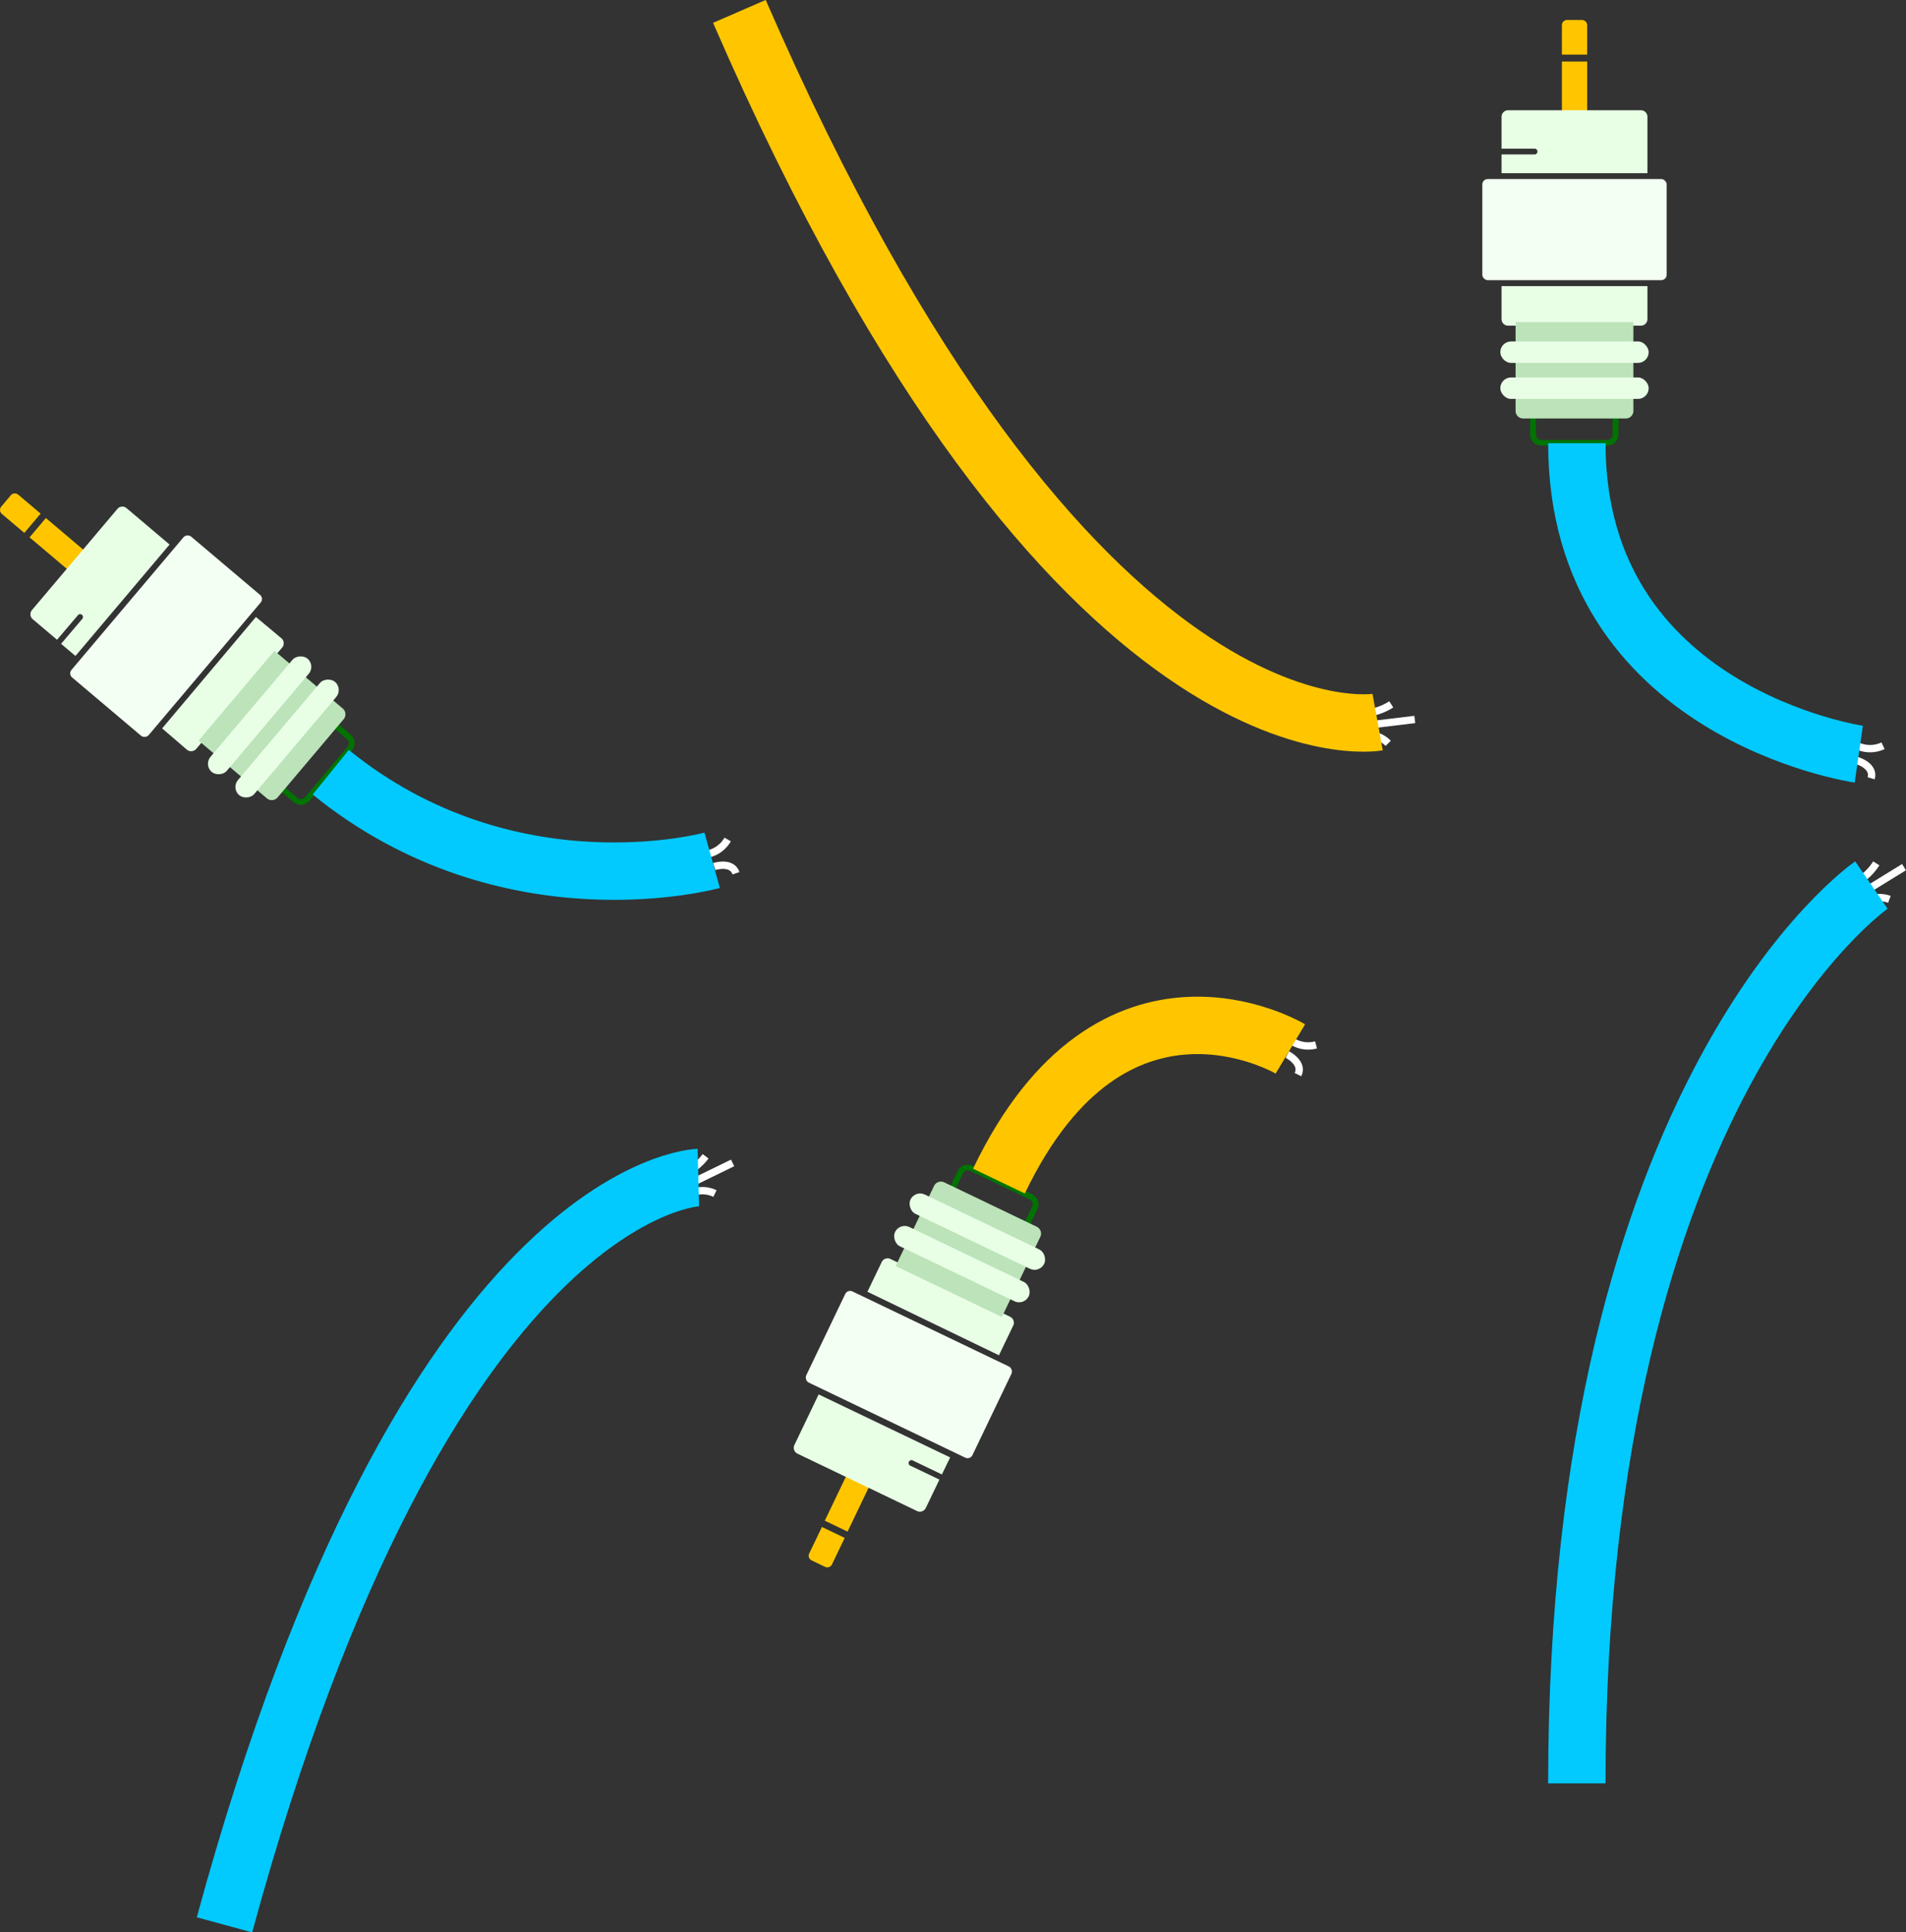 <svg xmlns="http://www.w3.org/2000/svg" viewBox="0 0 230.87 233.96"><rect x="0" y="0" width="230.87" height="233.96" fill="#333333" stroke="none"/><defs><style>.cls-1,.cls-2,.cls-4,.cls-6,.cls-9{fill:none;}.cls-1{stroke:#fff;stroke-width:0.89px;}.cls-1,.cls-2,.cls-4,.cls-9{stroke-miterlimit:10;}.cls-2{stroke:#02caff;}.cls-2,.cls-9{stroke-width:6.95px;}.cls-3{fill:#e8ffe6;}.cls-4{stroke:#007300;stroke-width:0.69px;}.cls-5{fill:#bce3b9;}.cls-7{fill:#ffc600;}.cls-8{fill:#f3fff2;}.cls-9{stroke:#ffc600;}</style></defs><g id="Layer_2" data-name="Layer 2"><g id="Cables_10" data-name="Cables 10"><path class="cls-1" d="M83,142a6.65,6.65,0,0,0,2.47-2"/><line class="cls-1" x1="83.61" y1="143.3" x2="88.74" y2="140.8"/><path class="cls-1" d="M83.32,144.65a3.46,3.46,0,0,1,3.28-.14"/><path class="cls-2" d="M84.59,142.57s-33,.88-57.4,90.48"/><path class="cls-3" d="M19.64,88.19l3,2.58a.81.81,0,0,0,1.13-.1L34.18,78.4a.8.8,0,0,0-.09-1.12L31,74.7Z"/><path class="cls-4" d="M33.42,90.7h10a0,0,0,0,1,0,0v2.61a1,1,0,0,1-1,1h-8a1,1,0,0,1-1-1V90.7A0,0,0,0,1,33.42,90.7Z" transform="translate(-57.04 62.16) rotate(-49.8)"/><path class="cls-5" d="M26,82.17H40.24a0,0,0,0,1,0,0V93a.92.92,0,0,1-.92.92H26.89A.92.92,0,0,1,26,93V82.17A0,0,0,0,1,26,82.17Z" transform="translate(-55.49 56.49) rotate(-49.8)"/><line class="cls-6" x1="30.7" y1="90.09" x2="34.76" y2="85.3"/><line class="cls-6" x1="34.03" y1="92.9" x2="38.08" y2="88.11"/><rect class="cls-3" x="22.46" y="85.31" width="17.97" height="2.6" rx="1.3" transform="translate(-55 54.72) rotate(-49.8)"/><rect class="cls-3" x="25.79" y="88.12" width="17.97" height="2.6" rx="1.3" transform="translate(-55.97 58.26) rotate(-49.8)"/><path class="cls-7" d="M1.43,59.91h1.8a.63.63,0,0,1,.63.63v3.56a0,0,0,0,1,0,0H.8a0,0,0,0,1,0,0V60.54A.63.63,0,0,1,1.43,59.91Z" transform="translate(-46.53 23.76) rotate(-49.8)"/><rect class="cls-7" x="6.05" y="62.5" width="3.06" height="7.89" transform="translate(-48.06 29.34) rotate(-49.8)"/><path class="cls-3" d="M14.26,61.57,3.89,73.84A.79.79,0,0,0,4,75l2.91,2.46,2.55-3a.35.35,0,0,1,.49,0,.36.36,0,0,1,0,.49l-2.55,3,1.74,1.47,11.4-13.49-5.18-4.38A.79.79,0,0,0,14.26,61.57Z"/><rect class="cls-8" x="8.95" y="70.91" width="22.33" height="12.24" rx="0.65" transform="translate(-51.7 42.67) rotate(-49.8)"/><path class="cls-1" d="M84.49,103.45a3.65,3.65,0,0,0,3.65-1.81"/><path class="cls-1" d="M86.51,104.92s2.13-.7,2.64.81"/><path class="cls-2" d="M86.26,104.16S61.65,111,40.06,93.5"/><path class="cls-1" d="M225,106.73a6.75,6.75,0,0,0,2.27-2.2"/><line class="cls-1" x1="225.77" y1="107.98" x2="230.63" y2="104.99"/><path class="cls-1" d="M225.61,109.35a3.47,3.47,0,0,1,3.25-.46"/><path class="cls-2" d="M226.68,107.16S191,131.58,191,215.92"/><path class="cls-3" d="M181.88,34.64v4a.79.79,0,0,0,.8.79h16.07a.79.79,0,0,0,.8-.79v-4Z"/><path class="cls-4" d="M185.69,50h10a0,0,0,0,1,0,0v2.61a1,1,0,0,1-1,1h-8a1,1,0,0,1-1-1V50A0,0,0,0,1,185.69,50Z"/><path class="cls-5" d="M183.59,39h14.26a0,0,0,0,1,0,0V49.75a.92.92,0,0,1-.92.92H184.5a.92.92,0,0,1-.92-.92V39A0,0,0,0,1,183.59,39Z"/><line class="cls-6" x1="187.58" y1="44.32" x2="193.86" y2="44.32"/><line class="cls-6" x1="187.58" y1="48.67" x2="193.86" y2="48.67"/><rect class="cls-3" x="181.73" y="41.34" width="17.97" height="2.6" rx="1.3"/><rect class="cls-3" x="181.73" y="45.7" width="17.97" height="2.6" rx="1.3"/><path class="cls-7" d="M189.82,2.42h1.8a.63.63,0,0,1,.63.63V6.61a0,0,0,0,1,0,0h-3.06a0,0,0,0,1,0,0V3A.63.63,0,0,1,189.82,2.42Z"/><rect class="cls-7" x="189.19" y="7.45" width="3.06" height="7.89"/><path class="cls-3" d="M198.75,13.35H182.68a.79.79,0,0,0-.8.79V18h4a.35.35,0,0,1,0,.7h-4v2.27h17.67V14.14A.79.79,0,0,0,198.75,13.35Z"/><rect class="cls-8" x="179.55" y="21.68" width="22.33" height="12.24" rx="0.65"/><path class="cls-1" d="M224.09,89.73a3.68,3.68,0,0,0,4,.56"/><path class="cls-1" d="M224.93,92.08s2.16.62,1.72,2.15"/><path class="cls-2" d="M225.15,91.31S191,86.4,191,53.66"/><path class="cls-1" d="M165.52,86.34a6.86,6.86,0,0,0,3-1.06"/><line class="cls-1" x1="165.7" y1="87.79" x2="171.37" y2="87.11"/><path class="cls-1" d="M165,89a3.52,3.52,0,0,1,3.15,1"/><path class="cls-9" d="M166.87,87.43s-37,6.73-77.31-86.05"/><path class="cls-3" d="M121,164.09l1.73-3.6a.8.8,0,0,0-.37-1.06l-14.5-7a.79.79,0,0,0-1.06.37l-1.73,3.6Z"/><path class="cls-4" d="M115.43,143h10a0,0,0,0,1,0,0v2.61a1,1,0,0,1-1,1h-8a1,1,0,0,1-1-1V143A0,0,0,0,1,115.43,143Z" transform="translate(166.46 327.45) rotate(-154.38)"/><path class="cls-5" d="M110.31,145.24h14.26a0,0,0,0,1,0,0V156a.92.92,0,0,1-.92.92H111.22a.92.92,0,0,1-.92-.92V145.24A0,0,0,0,1,110.31,145.24Z" transform="translate(158.01 338.11) rotate(-154.38)"/><line class="cls-6" x1="120.06" y1="152.9" x2="114.39" y2="150.18"/><line class="cls-6" x1="121.94" y1="148.97" x2="116.28" y2="146.26"/><rect class="cls-3" x="107.51" y="151.76" width="17.97" height="2.6" rx="1.3" transform="translate(155.37 341.44) rotate(-154.38)"/><rect class="cls-3" x="109.4" y="147.82" width="17.97" height="2.6" rx="1.3" transform="translate(160.65 334.77) rotate(-154.38)"/><path class="cls-7" d="M99.11,185.34h1.8a.63.63,0,0,1,.63.63v3.56a0,0,0,0,1,0,0H98.48a0,0,0,0,1,0,0V186A.63.63,0,0,1,99.11,185.34Z" transform="translate(109.16 399.68) rotate(-154.38)"/><rect class="cls-7" x="101.46" y="177.29" width="3.06" height="7.89" transform="translate(117.49 389.17) rotate(-154.38)"/><path class="cls-3" d="M96.59,176l14.49,6.95a.8.8,0,0,0,1.06-.37l1.65-3.44-3.56-1.7a.35.35,0,0,1,.3-.63l3.56,1.71,1-2.06-15.93-7.63-2.93,6.11A.79.79,0,0,0,96.59,176Z"/><rect class="cls-8" x="98.92" y="160.32" width="22.33" height="12.24" rx="0.65" transform="translate(137.38 364.1) rotate(-154.38)"/><path class="cls-1" d="M155.55,125.2a3.65,3.65,0,0,0,3.86,1.31"/><path class="cls-1" d="M155.93,127.68s2,1,1.29,2.43"/><path class="cls-9" d="M156.3,127S134.82,114.15,121,143"/></g></g></svg>